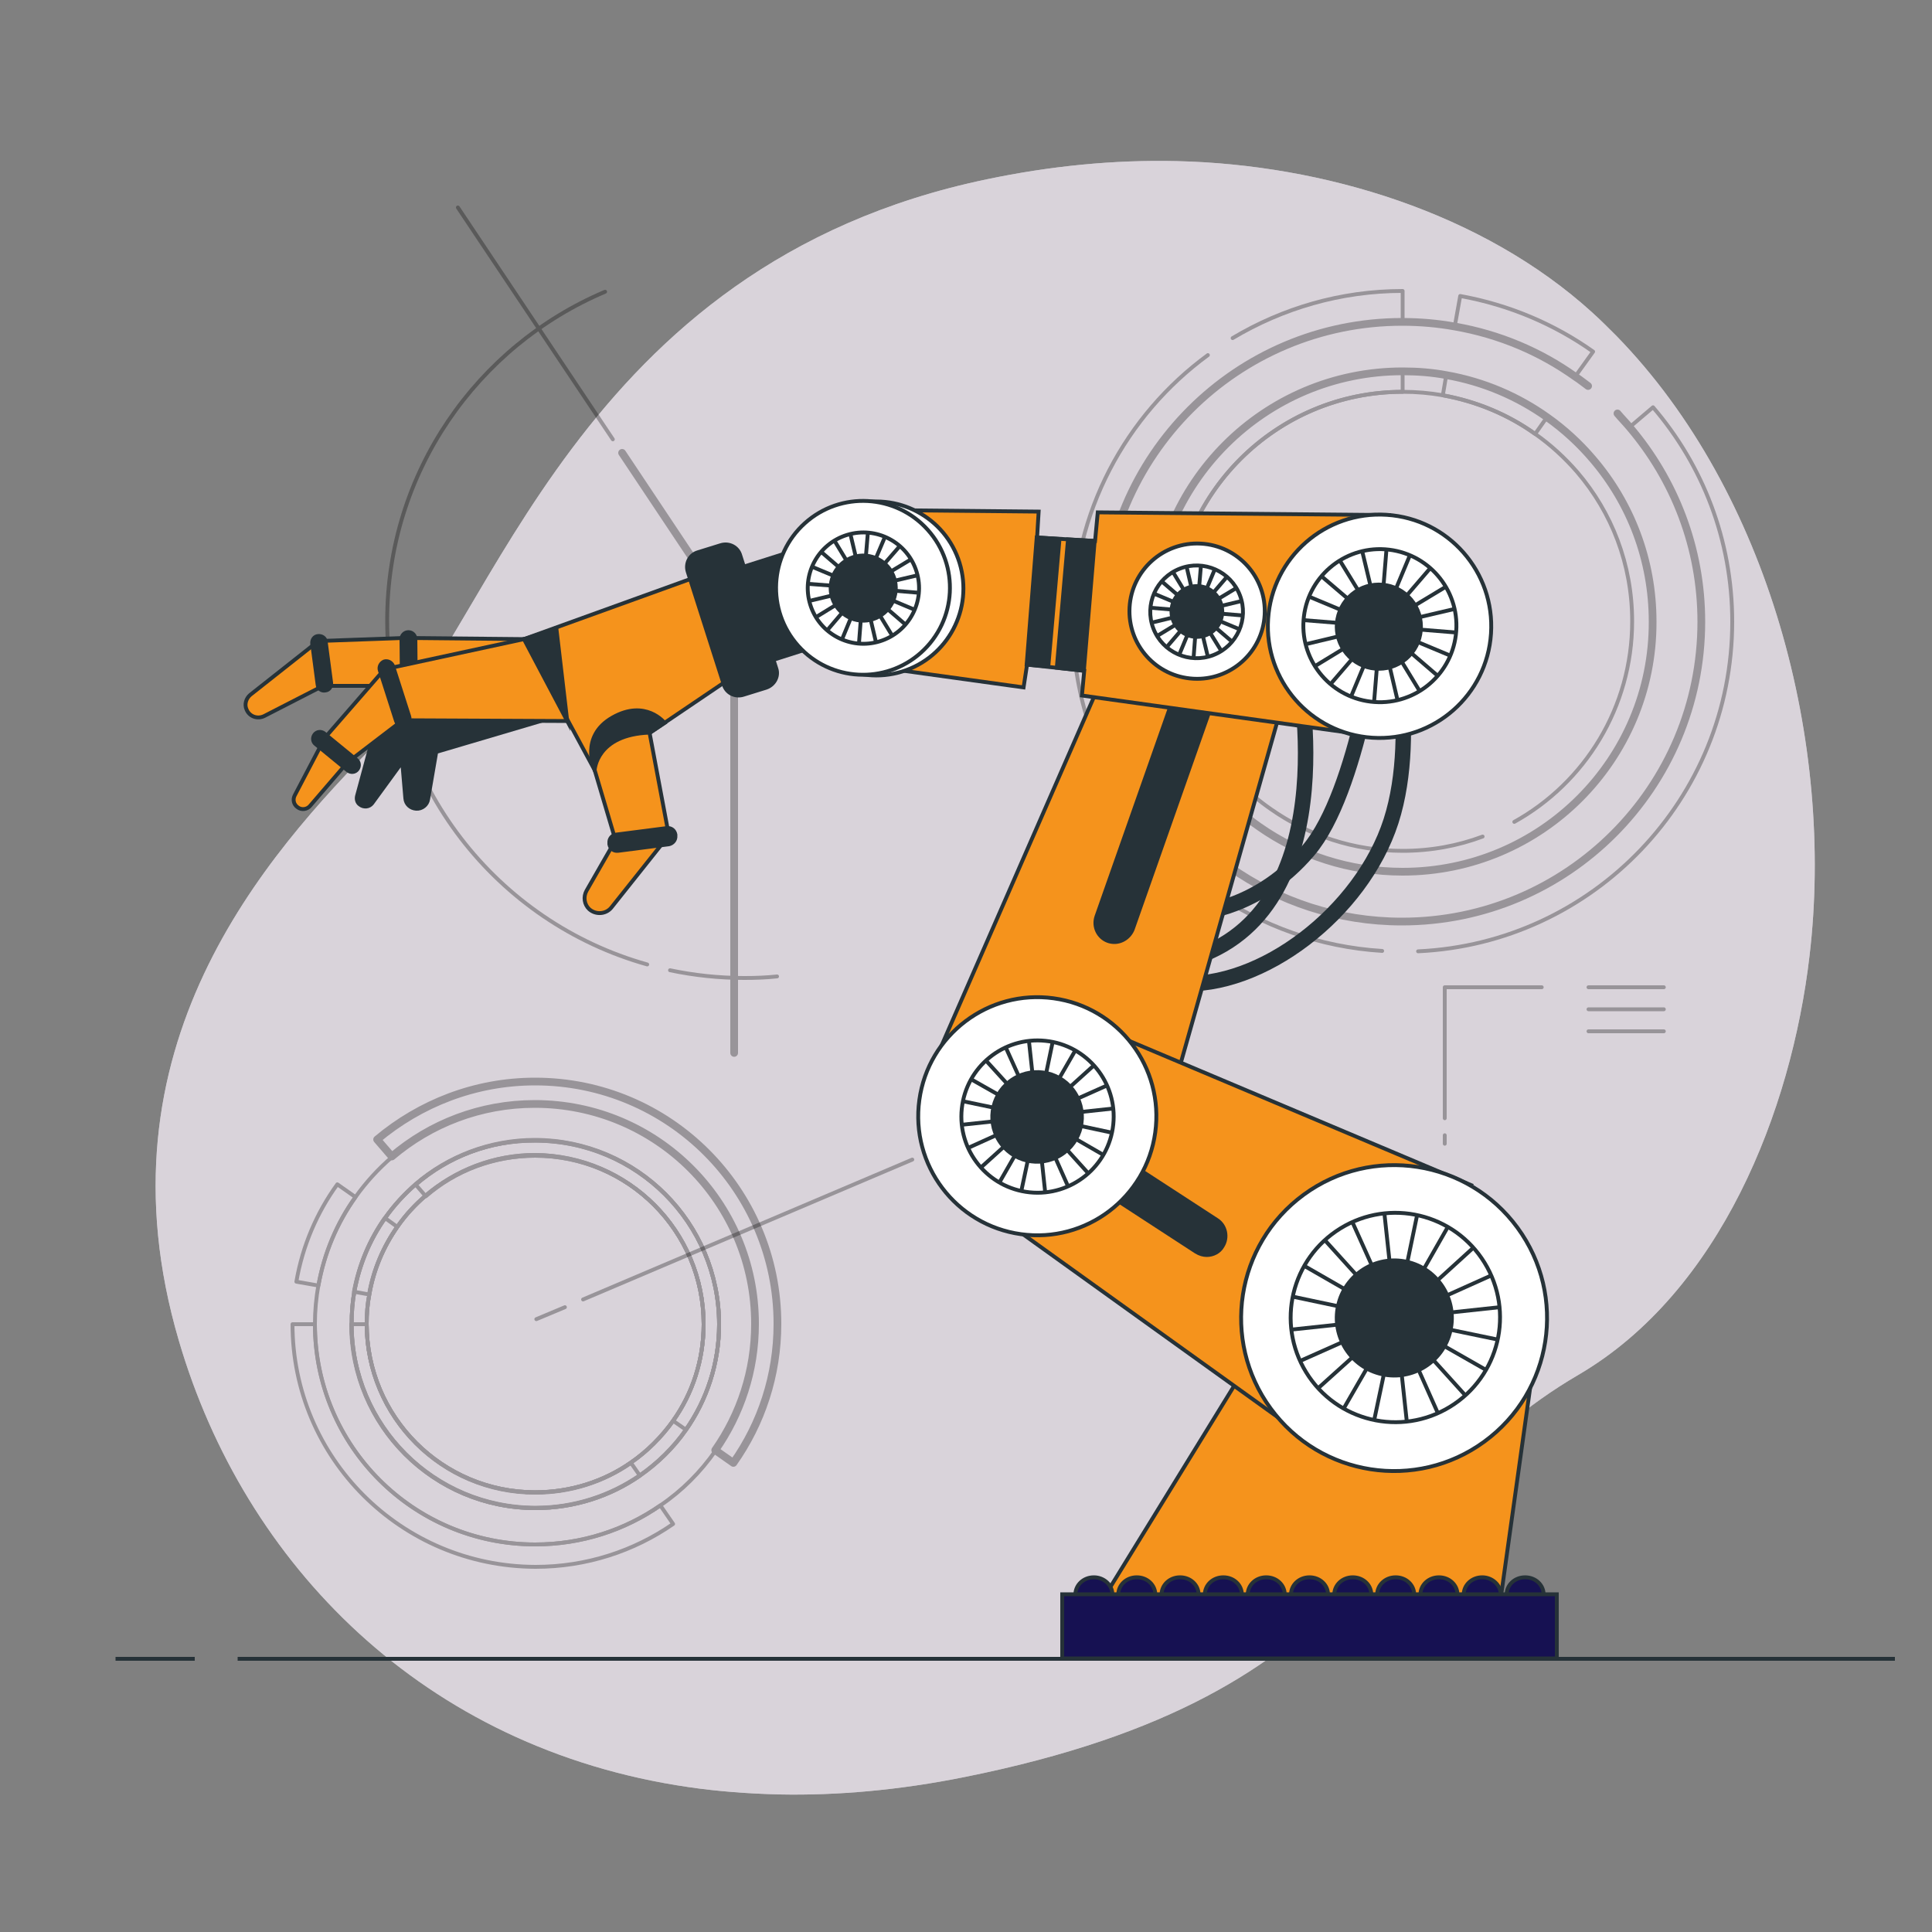 <?xml version="1.0" encoding="utf-8"?>
<!-- Generator: Adobe Illustrator 24.1.2, SVG Export Plug-In . SVG Version: 6.00 Build 0)  -->
<svg version="1.1" xmlns="http://www.w3.org/2000/svg" xmlns:xlink="http://www.w3.org/1999/xlink" x="0px" y="0px"
	 viewBox="0 0 500 500" style="enable-background:new 0 0 500 500;" xml:space="preserve">
<rect x="0" y="0" width="500" height="500" fill="#808080" stroke="none"/>
<style type="text/css">
	.st0{fill:#D9D4DB;}
	.st1{opacity:0.7;fill:#D9D4DB;}
	.st2{fill:none;stroke:#263238;stroke-miterlimit:10;}
	.st3{opacity:0.3;}
	.st4{fill:none;stroke:#000000;stroke-linecap:round;stroke-linejoin:round;stroke-miterlimit:10;}
	.st5{fill:none;stroke:#000000;stroke-width:2;stroke-linecap:round;stroke-linejoin:round;stroke-miterlimit:10;}
	.st6{opacity:0.3;fill:none;stroke:#000000;stroke-linecap:round;stroke-linejoin:round;stroke-miterlimit:10;}
	.st7{fill:none;stroke:#263238;stroke-width:4;stroke-miterlimit:10;}
	.st8{fill:#263238;stroke:#263238;stroke-miterlimit:10;}
	.st9{fill:#F5931C;stroke:#263238;stroke-miterlimit:10;}
	.st10{fill:#263238;}
	.st11{fill:#FFFFFF;stroke:#263238;stroke-miterlimit:10;}
	.st12{fill:#161152;stroke:#263238;stroke-miterlimit:10;}
</style>
<g id="Background_Simple">
	<g>
		<path class="st0" d="M468.3,247.4c-4.7,40.2-23.1,86.9-59.8,108.4c-55.4,32.4-50.8,82.4-158.9,104.1c-16.9,3.4-32.9,4.8-47.9,4.5
			c-8.1-0.2-16-0.8-23.5-1.9c-68.7-10-115-57.8-131.9-115.5C24,271.2,68.6,221.5,98.1,191.6S149.3,68.5,255.4,46.4
			c16.2-3.4,32.7-5.1,49.3-4.7c37.8,0.9,78.9,13.3,107.4,39.2c2.1,1.9,4.2,4,6.2,6C458,127.6,474.8,192.6,468.3,247.4z"/>
		<path class="st1" d="M468.3,247.4c-4.7,40.2-23.1,86.9-59.8,108.4c-55.4,32.4-50.8,82.4-158.9,104.1c-16.9,3.4-32.9,4.8-47.9,4.5
			c-8.1-0.2-16-0.8-23.5-1.9c-68.7-10-115-57.8-131.9-115.5C24,271.2,68.6,221.5,98.1,191.6S149.3,68.5,255.4,46.4
			c16.2-3.4,32.7-5.1,49.3-4.7c37.8,0.9,78.9,13.3,107.4,39.2c2.1,1.9,4.2,4,6.2,6C458,127.6,474.8,192.6,468.3,247.4z"/>
	</g>
</g>
<g id="Floor">
	<g>
		<line class="st2" x1="50.4" y1="429.3" x2="29.9" y2="429.3"/>
		<line class="st2" x1="490.4" y1="429.3" x2="61.5" y2="429.3"/>
	</g>
</g>
<g id="Graphics">
	<g>
		<g class="st3">
			<path class="st4" d="M167.5,249.6c-38.9-10.9-67.3-46.6-67.3-89c0-38.3,23.3-71.1,56.4-85.1"/>
			<path class="st4" d="M201.1,252.7c-2.8,0.3-5.6,0.4-8.5,0.4c-6.6,0-13-0.7-19.2-2"/>
			<polyline class="st5" points="161,117.2 190,160.7 190,272.5 			"/>
			<line class="st4" x1="118.5" y1="53.7" x2="158.6" y2="113.7"/>
		</g>
		<g class="st3">
			<path class="st4" d="M412.3,118.7c-3.5-4.1-7.5-7.7-11.8-10.8c-7.6-5.4-16.5-9.2-26-10.9c-3.7-0.7-7.5-1-11.4-1
				c-35.8,0-64.8,29-64.8,64.8c0,13.7,4.2,26.4,11.5,36.8c4.4,6.3,9.8,11.8,16.1,16.2c10.5,7.4,23.4,11.7,37.2,11.7
				c35.8,0,64.8-29,64.8-64.8C427.8,144.7,421.9,130,412.3,118.7z M383.7,216.5c-6.4,2.4-13.4,3.7-20.7,3.7
				c-12.7,0-24.4-4-34.1-10.8c-5.8-4-10.8-9.1-14.8-14.9c-6.6-9.6-10.5-21.2-10.5-33.7c0-32.8,26.6-59.4,59.4-59.4
				c3.6,0,7,0.3,10.4,0.9c8.8,1.6,16.9,5,23.9,10c4,2.8,7.7,6.2,10.9,9.9c8.9,10.4,14.2,23.8,14.2,38.6c0,22.3-12.3,41.8-30.5,51.9"
				/>
			<path class="st4" d="M412.3,118.7c-3.5-4.1-7.5-7.7-11.8-10.8c-7.6-5.4-16.5-9.2-26-10.9c-3.7-0.7-7.5-1-11.4-1
				c-35.8,0-64.8,29-64.8,64.8c0,13.7,4.2,26.4,11.5,36.8c4.4,6.3,9.8,11.8,16.1,16.2c10.5,7.4,23.4,11.7,37.2,11.7
				c35.8,0,64.8-29,64.8-64.8C427.8,144.7,421.9,130,412.3,118.7z"/>
			<g>
				<path class="st5" d="M411,99.9c-1.1-0.8-2.2-1.7-3.3-2.4c-9.1-6.5-19.7-11-31.2-13c-4.4-0.8-9-1.2-13.6-1.2
					c-42.8,0-77.6,34.7-77.6,77.6c0,16.4,5.1,31.6,13.7,44.1c5.2,7.6,11.8,14.2,19.3,19.4c12.6,8.9,28,14.1,44.5,14.1
					c42.8,0,77.5-34.7,77.5-77.6c0-19.2-7-36.8-18.6-50.4c-1-1.2-2.1-2.3-3.1-3.5 M363,225.6c-13.8,0-26.7-4.3-37.2-11.7
					c-6.3-4.4-11.7-9.9-16.1-16.2c-7.2-10.5-11.5-23.1-11.5-36.8c0-35.8,29-64.8,64.8-64.8c3.9,0,7.7,0.3,11.4,1
					c9.6,1.7,18.4,5.5,26,10.9c4.4,3.1,8.4,6.8,11.8,10.8c9.7,11.3,15.5,26,15.5,42.1C427.8,196.6,398.8,225.6,363,225.6z"/>
				<path class="st4" d="M319,87.5c12.9-7.7,27.9-12.2,44-12.2v7.9c-12.6,0-24.5,3-35.1,8.4"/>
				<path class="st4" d="M319.8,96.4c-20.7,13.9-34.3,37.6-34.3,64.4c0,16.4,5.1,31.6,13.7,44.1l-6.5,4.5
					c-9.5-13.8-15.1-30.5-15.1-48.5c0-28.3,13.8-53.5,35-69"/>
				<path class="st4" d="M363,96v5.4c-32.8,0-59.4,26.6-59.4,59.4c0,12.5,3.9,24.2,10.5,33.7l-4.5,3.1
					c-7.2-10.5-11.5-23.1-11.5-36.8C298.2,125,327.2,96,363,96z"/>
				<path class="st4" d="M400.4,107.9l-3.1,4.4c-7-5-15.1-8.4-23.9-10l0.9-5.3C383.9,98.7,392.8,102.5,400.4,107.9z"/>
				<path class="st4" d="M412.3,91l-4.6,6.4c-9.1-6.5-19.7-11-31.2-13l1.4-7.8C390.6,78.9,402.3,83.9,412.3,91z"/>
				<path class="st4" d="M357.7,246.1c-16.2-1-31.3-6.5-43.8-15.3l4.5-6.4c12.6,8.9,28,14.1,44.5,14.1c42.8,0,77.5-34.7,77.5-77.6
					c0-19.2-7-36.8-18.6-50.4l6-5.1c12.8,14.9,20.5,34.3,20.5,55.5c0,45.8-36,83.2-81.3,85.3"/>
			</g>
		</g>
		<g class="st3">
			<path class="st4" d="M107.6,306.5c-3,2.6-5.7,5.5-7.9,8.7c-4,5.6-6.7,12.1-8,19.1c-0.5,2.7-0.7,5.5-0.7,8.4
				c0,26.3,21.3,47.6,47.6,47.6c10,0,19.4-3.1,27-8.4c4.6-3.2,8.7-7.2,11.9-11.8c5.4-7.7,8.6-17.2,8.6-27.3
				c0-26.3-21.3-47.6-47.6-47.6C126.7,295.1,115.9,299.4,107.6,306.5z M182.1,342.7c0,9.3-2.9,18-7.9,25c-3,4.2-6.7,7.9-10.9,10.8
				c-7,4.9-15.6,7.7-24.8,7.7c-24.1,0-43.6-19.5-43.6-43.6c0-2.6,0.2-5.2,0.7-7.7c1.1-6.4,3.7-12.4,7.3-17.5c2.1-3,4.5-5.6,7.3-8
				c7.6-6.5,17.5-10.5,28.3-10.5C162.6,299.1,182.1,318.6,182.1,342.7z"/>
			<path class="st4" d="M107.6,306.5c-3,2.6-5.7,5.5-7.9,8.7c-4,5.6-6.7,12.1-8,19.1c-0.5,2.7-0.7,5.5-0.7,8.4
				c0,26.3,21.3,47.6,47.6,47.6c10,0,19.4-3.1,27-8.4c4.6-3.2,8.7-7.2,11.9-11.8c5.4-7.7,8.6-17.2,8.6-27.3
				c0-26.3-21.3-47.6-47.6-47.6C126.7,295.1,115.9,299.4,107.6,306.5z M182.1,342.7c0,9.3-2.9,18-7.9,25c-3,4.2-6.7,7.9-10.9,10.8
				c-7,4.9-15.6,7.7-24.8,7.7c-24.1,0-43.6-19.5-43.6-43.6c0-2.6,0.2-5.2,0.7-7.7c1.1-6.4,3.7-12.4,7.3-17.5c2.1-3,4.5-5.6,7.3-8
				c7.6-6.5,17.5-10.5,28.3-10.5C162.6,299.1,182.1,318.6,182.1,342.7z"/>
			<g>
				<path class="st4" d="M101.5,299.4c-3.6,3.1-6.8,6.6-9.5,10.4c-4.8,6.7-8.1,14.5-9.6,22.9c-0.6,3.2-0.9,6.6-0.9,10
					c0,31.5,25.5,57,57,57c12,0,23.2-3.7,32.4-10.1c5.6-3.8,10.4-8.6,14.3-14.2c6.5-9.3,10.3-20.5,10.3-32.7
					c0-31.5-25.5-56.9-57-56.9C124.4,285.7,111.4,290.9,101.5,299.4z M186.1,342.7c0,10.2-3.2,19.6-8.6,27.3
					c-3.2,4.6-7.3,8.6-11.9,11.8c-7.7,5.3-17,8.4-27,8.4c-26.3,0-47.6-21.3-47.6-47.6c0-2.9,0.2-5.6,0.7-8.4c1.2-7,4-13.5,8-19.1
					c2.3-3.2,5-6.1,7.9-8.7c8.3-7.1,19.1-11.4,30.9-11.4C164.8,295.1,186.1,316.4,186.1,342.7z"/>
				<path class="st4" d="M75.7,342.7h5.8c0,31.5,25.5,57,57,57c12,0,23.2-3.7,32.4-10.1l3.3,4.8c-10.1,7-22.4,11.1-35.6,11.1
					C103.8,405.4,75.7,377.3,75.7,342.7z"/>
				<path class="st4" d="M138.5,299.1c24.1,0,43.6,19.5,43.6,43.6c0,9.3-2.9,18-7.9,25c-3,4.2-6.7,7.9-10.9,10.8
					c-7,4.9-15.6,7.7-24.8,7.7c-24.1,0-43.6-19.5-43.6-43.6c0-2.6,0.2-5.2,0.7-7.7c1.1-6.4,3.7-12.4,7.3-17.5c2.1-3,4.5-5.6,7.3-8
					C117.8,303,127.7,299.1,138.5,299.1z"/>
				<path class="st4" d="M90.9,342.7h4c0,24.1,19.5,43.6,43.6,43.6c9.2,0,17.7-2.8,24.8-7.7l2.3,3.3c-7.7,5.3-17,8.4-27,8.4
					C112.2,390.3,90.9,369,90.9,342.7z"/>
				<path class="st4" d="M99.6,315.2l3.2,2.3c-3.6,5.1-6.2,11.1-7.3,17.5l-3.9-0.7C92.9,327.3,95.7,320.8,99.6,315.2z"/>
				<path class="st4" d="M87.3,306.5l4.7,3.3c-4.8,6.7-8.1,14.5-9.6,22.9l-5.7-1C78.3,322.4,82,313.8,87.3,306.5z"/>
				<path class="st4" d="M138.5,295.1c26.3,0,47.6,21.3,47.6,47.6c0,10.2-3.2,19.6-8.6,27.3l-3.3-2.3c5-7.1,7.9-15.7,7.9-25
					c0-24.1-19.5-43.6-43.6-43.6c-10.8,0-20.7,3.9-28.3,10.5l-2.6-3C115.9,299.4,126.7,295.1,138.5,295.1z"/>
				<path class="st5" d="M138.5,279.9c34.7,0,62.7,28.1,62.7,62.7c0,13.4-4.2,25.8-11.4,36l-4.7-3.3c6.5-9.3,10.3-20.5,10.3-32.7
					c0-31.5-25.5-56.9-57-56.9c-14.1,0-27,5.1-37,13.6l-3.8-4.4C108.7,285.6,122.9,279.9,138.5,279.9z"/>
			</g>
		</g>
		<g class="st3">
			<polyline class="st4" points="373.9,289.4 373.9,255.5 399,255.5 			"/>
			<line class="st4" x1="373.9" y1="296" x2="373.9" y2="293.8"/>
			<g>
				<line class="st4" x1="411.1" y1="255.5" x2="430.6" y2="255.5"/>
				<line class="st4" x1="411.1" y1="261.2" x2="430.6" y2="261.2"/>
				<line class="st4" x1="411.1" y1="266.9" x2="430.6" y2="266.9"/>
			</g>
		</g>
		<line class="st6" x1="146.2" y1="338.3" x2="138.8" y2="341.4"/>
		<line class="st6" x1="236.1" y1="300.1" x2="150.9" y2="336.3"/>
	</g>
</g>
<g id="Robot_Arm">
	<g>
		<g>
			<path class="st7" d="M310.4,236.1c0,0,15.3-0.8,28.2-16c13-15.3,18.4-58,18.4-58"/>
			<path class="st7" d="M359.2,156.8c0,0,8.4,32,0.8,55.7c-7.6,23.6-33.6,43.5-54.9,42"/>
			<path class="st7" d="M335.6,171.3c0,0,13.7,62.5-25.9,76.3"/>
		</g>
		<g>
			<path class="st8" d="M115.2,173.7L96,192.7L92.4,206c-0.2,0.8,0,1.7,0.7,2.2v0c1,0.8,2.4,0.7,3.2-0.3l7.8-10.7l0.8,9.4
				c0.1,1.5,1.3,2.6,2.8,2.7l0,0c1.5,0.1,2.9-1,3.1-2.5l2.1-12.2l32.8-9.7L115.2,173.7z"/>
			
				<rect x="190.9" y="142.2" transform="matrix(0.953 -0.303 0.303 0.953 -37.129 70.434)" class="st8" width="35.2" height="25.3"/>
			<polygon class="st9" points="178.8,149.8 135.6,165.4 153.9,199.3 188.2,176.1 			"/>
			<path class="st8" d="M198.2,178l-5.8,1.8c-2.2,0.7-4.5-0.5-5.1-2.7L178,148c-0.7-2.2,0.5-4.5,2.7-5.1l5.8-1.8
				c2.2-0.7,4.5,0.5,5.1,2.7l9.3,29.2C201.6,175,200.4,177.3,198.2,178z"/>
			<path class="st8" d="M153.9,199.3c0,0-4-8.7,4.6-13.6c8.6-4.9,13.5,1.4,13.5,1.4l-3.9,2.6L153.9,199.3z"/>
			<path class="st9" d="M153.9,199.3c0,0,0.4-9.2,14.2-9.7l5,26.6l-13.8,1.3L153.9,199.3z"/>
			<path class="st9" d="M159.2,217.6l-7.4,12.9c-0.9,1.6-0.6,3.6,0.7,4.8l0,0c1.7,1.5,4.3,1.3,5.7-0.4l14.8-18.6L159.2,217.6z"/>
			<path class="st8" d="M173.1,218.5l-13.2,1.7c-1.1,0.1-2-0.6-2.2-1.7l0-0.3c-0.1-1.1,0.6-2,1.7-2.2l13.2-1.7
				c1.1-0.1,2,0.6,2.2,1.7l0,0.3C174.9,217.4,174.1,218.3,173.1,218.5z"/>
			<polygon class="st9" points="135.6,165.4 104.6,165.1 105.4,177.5 146.8,186.6 			"/>
			<polygon class="st9" points="104.6,165.1 82.4,165.9 83.6,177.5 105.4,177.5 			"/>
			<path class="st9" d="M82.4,165.9l-17.6,13.9c-1.1,0.9-1.6,2.5-1,3.8h0c0.7,1.8,2.8,2.6,4.6,1.7l15.2-7.8L82.4,165.9z"/>
			<path class="st8" d="M82.2,177.2l-1.4-10.6c-0.1-1,0.5-1.9,1.5-2l0,0c1-0.1,1.9,0.5,2,1.5l1.4,10.6c0.1,1-0.5,1.9-1.5,2l0,0
				C83.2,178.9,82.3,178.2,82.2,177.2z"/>
			<path class="st8" d="M104,176.1l-0.1-10.7c0-1,0.8-1.8,1.8-1.8l0,0c1,0,1.8,0.8,1.8,1.8l0.1,10.7c0,1-0.8,1.8-1.8,1.8l0,0
				C104.8,177.9,104,177.1,104,176.1z"/>
			<polygon class="st8" points="146.8,186.6 144,162.7 135.6,165.4 			"/>
			<polygon class="st9" points="135.6,165.4 99.5,173.2 104.2,186.4 146.8,186.6 			"/>
			<polygon class="st9" points="99.5,173.2 84.1,190.9 90.2,197.1 104.2,186.4 			"/>
			<path class="st9" d="M84.1,190.9l-7.8,14.9c-0.6,1.1-0.3,2.4,0.7,3.1l0,0c1,0.8,2.5,0.6,3.3-0.4l9.8-11.4L84.1,190.9z"/>
			<path class="st8" d="M90,199.4l-8.3-6.8c-0.8-0.6-0.9-1.7-0.3-2.5l0,0c0.6-0.8,1.7-0.9,2.5-0.3l8.3,6.8c0.8,0.6,0.9,1.7,0.3,2.5
				l0,0C91.9,199.9,90.8,200,90,199.4z"/>
			<path class="st8" d="M102.5,186.6l-4.2-13.1c-0.3-0.9,0.2-1.9,1.1-2.3l0,0c0.9-0.3,1.9,0.2,2.3,1.1l4.2,13.1
				c0.3,0.9-0.2,1.9-1.1,2.3l0,0C103.9,188,102.8,187.6,102.5,186.6z"/>
		</g>
		<g>
			<path class="st9" d="M319.4,139.5L319.4,139.5c-11.9-2.4-23.5,5.2-25.9,17.1l-53.8,123.1l61.9,9.5l35-123.8
				C338.9,153.5,331.2,141.9,319.4,139.5z"/>
			<g>
				<path class="st10" d="M288.4,244.3c-0.6,0-1.2-0.1-1.8-0.3c-2.8-1-4.3-4.1-3.3-7l19.6-55.7c1-2.8,4.1-4.3,7-3.3
					c2.8,1,4.3,4.1,3.3,7l-19.6,55.7C292.7,242.9,290.6,244.3,288.4,244.3z"/>
			</g>
		</g>
		<path class="st9" d="M387.8,417.8l10-71.5c3.6-16.6-7.7-32.7-25.2-36.1h0c-17.5-3.4-34.5,7.3-38.1,23.9l-51.5,83.7H387.8z"/>
		<g>
			<g>
				<path class="st9" d="M247.7,276.7L247.7,276.7c-7.6,13.2-3,30.2,10.2,37.8l86.9,62.4l35.9-70.2l-95.3-40.2
					C272.2,258.9,255.3,263.5,247.7,276.7z"/>
				<g>
					<path class="st10" d="M312.3,325.3c-1,0-2-0.3-3-0.9L284.1,308c-2.5-1.6-3.2-5-1.6-7.5c1.6-2.5,5-3.2,7.5-1.6l25.2,16.4
						c2.5,1.6,3.2,5,1.6,7.5C315.9,324.4,314.1,325.3,312.3,325.3z"/>
				</g>
			</g>
			
				<ellipse transform="matrix(0.807 -0.59 0.59 0.807 -131.729 278.925)" class="st11" cx="361" cy="341" rx="39.6" ry="39.6"/>
			<g>
				
					<ellipse transform="matrix(0.852 -0.523 0.523 0.852 -125.074 239.174)" class="st11" cx="361.2" cy="341.2" rx="27.1" ry="27.1"/>
				<g>
					<line class="st2" x1="361.2" y1="341.2" x2="337.7" y2="327.7"/>
					<line class="st2" x1="361.2" y1="341.2" x2="334.7" y2="335.6"/>
					<line class="st2" x1="361.2" y1="341.2" x2="334.2" y2="344.1"/>
					<line class="st2" x1="361.2" y1="341.2" x2="336.5" y2="352.2"/>
					<line class="st2" x1="361.2" y1="341.2" x2="341.1" y2="359.3"/>
					<line class="st2" x1="361.2" y1="341.2" x2="347.7" y2="364.6"/>
					<line class="st2" x1="361.2" y1="341.2" x2="355.6" y2="367.7"/>
					<line class="st2" x1="361.2" y1="341.2" x2="364.1" y2="368.1"/>
					<line class="st2" x1="361.2" y1="341.2" x2="372.2" y2="365.9"/>
					<line class="st2" x1="361.2" y1="341.2" x2="379.3" y2="361.2"/>
					<line class="st2" x1="361.2" y1="341.2" x2="384.7" y2="354.6"/>
					<line class="st2" x1="361.2" y1="341.2" x2="387.7" y2="346.7"/>
					<line class="st2" x1="361.2" y1="341.2" x2="388.1" y2="338.3"/>
					<line class="st2" x1="361.2" y1="341.2" x2="385.9" y2="330.1"/>
					<line class="st2" x1="361.2" y1="341.2" x2="381.2" y2="323"/>
					<line class="st2" x1="361.2" y1="341.2" x2="374.6" y2="317.7"/>
					<line class="st2" x1="361.2" y1="341.2" x2="366.7" y2="314.7"/>
					<line class="st2" x1="361.2" y1="341.2" x2="358.3" y2="314.2"/>
					<line class="st2" x1="361.2" y1="341.2" x2="350.1" y2="316.5"/>
					<line class="st2" x1="361.2" y1="341.2" x2="343" y2="321.1"/>
				</g>
			</g>
			<ellipse transform="matrix(0.265 -0.964 0.964 0.265 -63.543 598.729)" class="st8" cx="361" cy="341" rx="14.9" ry="14.9"/>
			
				<ellipse transform="matrix(0.137 -0.991 0.991 0.137 -54.721 515.273)" class="st11" cx="268.4" cy="289" rx="30.8" ry="30.8"/>
			<g>
				
					<ellipse transform="matrix(0.104 -0.995 0.995 0.104 -46.959 525.972)" class="st11" cx="268.4" cy="289" rx="19.7" ry="19.7"/>
				<g>
					<line class="st2" x1="268.4" y1="289" x2="251.3" y2="279.3"/>
					<line class="st2" x1="268.4" y1="289" x2="249.2" y2="285"/>
					<line class="st2" x1="268.4" y1="289" x2="248.8" y2="291.1"/>
					<line class="st2" x1="268.4" y1="289" x2="250.5" y2="297.1"/>
					<line class="st2" x1="268.4" y1="289" x2="253.8" y2="302.2"/>
					<line class="st2" x1="268.4" y1="289" x2="258.6" y2="306.1"/>
					<line class="st2" x1="268.4" y1="289" x2="264.3" y2="308.3"/>
					<line class="st2" x1="268.4" y1="289" x2="270.5" y2="308.6"/>
					<line class="st2" x1="268.4" y1="289" x2="276.4" y2="307"/>
					<line class="st2" x1="268.4" y1="289" x2="281.6" y2="303.6"/>
					<line class="st2" x1="268.4" y1="289" x2="285.4" y2="298.8"/>
					<line class="st2" x1="268.4" y1="289" x2="287.6" y2="293.1"/>
					<line class="st2" x1="268.4" y1="289" x2="287.9" y2="286.9"/>
					<line class="st2" x1="268.4" y1="289" x2="286.3" y2="281"/>
					<line class="st2" x1="268.4" y1="289" x2="282.9" y2="275.9"/>
					<line class="st2" x1="268.4" y1="289" x2="278.2" y2="272"/>
					<line class="st2" x1="268.4" y1="289" x2="272.4" y2="269.8"/>
					<line class="st2" x1="268.4" y1="289" x2="266.3" y2="269.5"/>
					<line class="st2" x1="268.4" y1="289" x2="260.3" y2="271.1"/>
					<line class="st2" x1="268.4" y1="289" x2="255.2" y2="274.5"/>
				</g>
			</g>
			
				<ellipse transform="matrix(0.85 -0.527 0.527 0.85 -112.04 184.856)" class="st8" cx="268.4" cy="289" rx="11.6" ry="11.6"/>
		</g>
		<g>
			<path class="st9" d="M284.1,132.6l-0.7,7.4l-15-0.9l0.4-6.7l-41-0.4c-11.1-0.9-20.8,7.4-21.8,18.5v0
				c-0.9,11.1,7.4,20.8,18.5,21.8l40.4,5.6l0.9-5.9l14.8,1.6l-0.6,6.4l77.6,10.8l1.9-57.5L284.1,132.6z"/>
			<g>
				<polygon class="st8" points="283.3,140 276.4,139.6 273.5,172.8 280.5,173.6 				"/>
				<polygon class="st8" points="271.3,172.5 274.2,139.5 268.3,139.1 265.7,172 				"/>
			</g>
			<g>
				
					<ellipse transform="matrix(6.548129e-02 -0.998 0.998 6.548129e-02 171.876 507.753)" class="st11" cx="357" cy="162.1" rx="28.9" ry="28.9"/>
				<g>
					
						<ellipse transform="matrix(0.121 -0.993 0.993 0.121 152.926 497.008)" class="st11" cx="357.2" cy="162.1" rx="19.8" ry="19.8"/>
					<g>
						<line class="st2" x1="357.2" y1="162.1" x2="337.5" y2="160.5"/>
						<line class="st2" x1="357.2" y1="162.1" x2="338" y2="166.7"/>
						<line class="st2" x1="357.2" y1="162.1" x2="340.3" y2="172.4"/>
						<line class="st2" x1="357.2" y1="162.1" x2="344.3" y2="177.1"/>
						<line class="st2" x1="357.2" y1="162.1" x2="349.6" y2="180.4"/>
						<line class="st2" x1="357.2" y1="162.1" x2="355.6" y2="181.8"/>
						<line class="st2" x1="357.2" y1="162.1" x2="361.7" y2="181.3"/>
						<line class="st2" x1="357.2" y1="162.1" x2="367.5" y2="179"/>
						<line class="st2" x1="357.2" y1="162.1" x2="372.2" y2="175"/>
						<line class="st2" x1="357.2" y1="162.1" x2="375.4" y2="169.7"/>
						<line class="st2" x1="357.2" y1="162.1" x2="376.9" y2="163.7"/>
						<line class="st2" x1="357.2" y1="162.1" x2="376.4" y2="157.6"/>
						<line class="st2" x1="357.2" y1="162.1" x2="374.1" y2="151.9"/>
						<line class="st2" x1="357.2" y1="162.1" x2="370.1" y2="147.1"/>
						<line class="st2" x1="357.2" y1="162.1" x2="364.8" y2="143.9"/>
						<line class="st2" x1="357.2" y1="162.1" x2="358.8" y2="142.4"/>
						<line class="st2" x1="357.2" y1="162.1" x2="352.6" y2="142.9"/>
						<line class="st2" x1="357.2" y1="162.1" x2="346.9" y2="145.3"/>
						<line class="st2" x1="357.2" y1="162.1" x2="342.2" y2="149.3"/>
						<line class="st2" x1="357.2" y1="162.1" x2="339" y2="154.5"/>
					</g>
				</g>
				
					<ellipse transform="matrix(0.767 -0.641 0.641 0.767 -20.88 266.688)" class="st8" cx="357" cy="162.1" rx="10.9" ry="10.9"/>
			</g>
			<g>
				
					<ellipse transform="matrix(5.517299e-02 -0.999 0.999 5.517299e-02 134.581 458.824)" class="st11" cx="309.7" cy="158.3" rx="17.5" ry="17.5"/>
				<g>
					
						<ellipse transform="matrix(0.933 -0.359 0.359 0.933 -36.188 121.868)" class="st11" cx="309.8" cy="158.3" rx="12" ry="12"/>
					<g>
						<line class="st2" x1="309.8" y1="158.3" x2="297.9" y2="157.3"/>
						<line class="st2" x1="309.8" y1="158.3" x2="298.2" y2="161.1"/>
						<line class="st2" x1="309.8" y1="158.3" x2="299.6" y2="164.5"/>
						<line class="st2" x1="309.8" y1="158.3" x2="302" y2="167.4"/>
						<line class="st2" x1="309.8" y1="158.3" x2="305.2" y2="169.4"/>
						<line class="st2" x1="309.8" y1="158.3" x2="308.9" y2="170.2"/>
						<line class="st2" x1="309.8" y1="158.3" x2="312.6" y2="170"/>
						<line class="st2" x1="309.8" y1="158.3" x2="316.1" y2="168.5"/>
						<line class="st2" x1="309.8" y1="158.3" x2="318.9" y2="166.1"/>
						<line class="st2" x1="309.8" y1="158.3" x2="320.9" y2="162.9"/>
						<line class="st2" x1="309.8" y1="158.3" x2="321.8" y2="159.3"/>
						<line class="st2" x1="309.8" y1="158.3" x2="321.5" y2="155.5"/>
						<line class="st2" x1="309.8" y1="158.3" x2="320.1" y2="152.1"/>
						<line class="st2" x1="309.8" y1="158.3" x2="317.6" y2="149.2"/>
						<line class="st2" x1="309.8" y1="158.3" x2="314.4" y2="147.3"/>
						<line class="st2" x1="309.8" y1="158.3" x2="310.8" y2="146.4"/>
						<line class="st2" x1="309.8" y1="158.3" x2="307.1" y2="146.7"/>
						<line class="st2" x1="309.8" y1="158.3" x2="303.6" y2="148.1"/>
						<line class="st2" x1="309.8" y1="158.3" x2="300.7" y2="150.5"/>
						<line class="st2" x1="309.8" y1="158.3" x2="298.8" y2="153.7"/>
					</g>
				</g>
				<path class="st8" d="M310.3,151.7c-3.6-0.3-6.8,2.4-7.1,6c-0.3,3.6,2.4,6.8,6,7.1c3.6,0.3,6.8-2.4,7.1-6
					C316.6,155.2,313.9,152,310.3,151.7z"/>
			</g>
			
				<ellipse transform="matrix(0.956 -0.294 0.294 0.956 -34.748 73.471)" class="st11" cx="226.8" cy="152.2" rx="22.5" ry="22.5"/>
			
				<ellipse transform="matrix(0.744 -0.668 0.668 0.744 -44.536 188.126)" class="st11" cx="223.4" cy="152.2" rx="22.5" ry="22.5"/>
			<g>
				
					<ellipse transform="matrix(0.956 -0.294 0.294 0.956 -34.87 72.381)" class="st11" cx="223.4" cy="152.2" rx="14.4" ry="14.4"/>
				<g>
					<line class="st2" x1="223.4" y1="152.2" x2="209.2" y2="151.1"/>
					<line class="st2" x1="223.4" y1="152.2" x2="209.5" y2="155.5"/>
					<line class="st2" x1="223.4" y1="152.2" x2="211.2" y2="159.7"/>
					<line class="st2" x1="223.4" y1="152.2" x2="214.1" y2="163.1"/>
					<line class="st2" x1="223.4" y1="152.2" x2="217.9" y2="165.5"/>
					<line class="st2" x1="223.4" y1="152.2" x2="222.3" y2="166.5"/>
					<line class="st2" x1="223.4" y1="152.2" x2="226.7" y2="166.2"/>
					<line class="st2" x1="223.4" y1="152.2" x2="230.9" y2="164.5"/>
					<line class="st2" x1="223.4" y1="152.2" x2="234.3" y2="161.6"/>
					<line class="st2" x1="223.4" y1="152.2" x2="236.7" y2="157.8"/>
					<line class="st2" x1="223.4" y1="152.2" x2="237.7" y2="153.4"/>
					<line class="st2" x1="223.4" y1="152.2" x2="237.4" y2="148.9"/>
					<line class="st2" x1="223.4" y1="152.2" x2="235.7" y2="144.8"/>
					<line class="st2" x1="223.4" y1="152.2" x2="232.8" y2="141.4"/>
					<line class="st2" x1="223.4" y1="152.2" x2="229" y2="139"/>
					<line class="st2" x1="223.4" y1="152.2" x2="224.6" y2="137.9"/>
					<line class="st2" x1="223.4" y1="152.2" x2="220.1" y2="138.3"/>
					<line class="st2" x1="223.4" y1="152.2" x2="216" y2="140"/>
					<line class="st2" x1="223.4" y1="152.2" x2="212.6" y2="142.9"/>
					<line class="st2" x1="223.4" y1="152.2" x2="210.2" y2="146.7"/>
				</g>
			</g>
			<path class="st8" d="M224.1,143.8c-4.6-0.4-8.7,3.1-9.1,7.7c-0.4,4.6,3.1,8.7,7.7,9.1c4.6,0.4,8.7-3.1,9.1-7.7
				C232.2,148.3,228.8,144.2,224.1,143.8z"/>
		</g>
		<g>
			<g>
				<path class="st12" d="M287.9,412.7c0,2.5-2.1,4.5-4.8,4.5c-2.6,0-4.8-2-4.8-4.5c0-2.5,2.1-4.5,4.8-4.5
					C285.7,408.2,287.9,410.2,287.9,412.7z"/>
				<path class="st12" d="M299,412.7c0,2.5-2.1,4.5-4.8,4.5s-4.8-2-4.8-4.5c0-2.5,2.1-4.5,4.8-4.5S299,410.2,299,412.7z"/>
				<path class="st12" d="M310.2,412.7c0,2.5-2.1,4.5-4.8,4.5c-2.6,0-4.8-2-4.8-4.5c0-2.5,2.1-4.5,4.8-4.5
					C308.1,408.2,310.2,410.2,310.2,412.7z"/>
				<path class="st12" d="M321.4,412.7c0,2.5-2.1,4.5-4.8,4.5s-4.8-2-4.8-4.5c0-2.5,2.1-4.5,4.8-4.5S321.4,410.2,321.4,412.7z"/>
				<path class="st12" d="M332.5,412.7c0,2.5-2.1,4.5-4.8,4.5c-2.6,0-4.8-2-4.8-4.5c0-2.5,2.1-4.5,4.8-4.5
					C330.4,408.2,332.5,410.2,332.5,412.7z"/>
				<path class="st12" d="M343.7,412.7c0,2.5-2.1,4.5-4.8,4.5c-2.6,0-4.8-2-4.8-4.5c0-2.5,2.1-4.5,4.8-4.5
					C341.6,408.2,343.7,410.2,343.7,412.7z"/>
				<path class="st12" d="M354.9,412.7c0,2.5-2.1,4.5-4.8,4.5s-4.8-2-4.8-4.5c0-2.5,2.1-4.5,4.8-4.5S354.9,410.2,354.9,412.7z"/>
				<path class="st12" d="M366,412.7c0,2.5-2.1,4.5-4.8,4.5c-2.6,0-4.8-2-4.8-4.5c0-2.5,2.1-4.5,4.8-4.5
					C363.9,408.2,366,410.2,366,412.7z"/>
				<path class="st12" d="M377.2,412.7c0,2.5-2.1,4.5-4.8,4.5s-4.8-2-4.8-4.5c0-2.5,2.1-4.5,4.8-4.5S377.2,410.2,377.2,412.7z"/>
				<path class="st12" d="M388.4,412.7c0,2.5-2.1,4.5-4.8,4.5c-2.6,0-4.8-2-4.8-4.5c0-2.5,2.1-4.5,4.8-4.5
					C386.2,408.2,388.4,410.2,388.4,412.7z"/>
				<path class="st12" d="M399.5,412.7c0,2.5-2.1,4.5-4.8,4.5c-2.6,0-4.8-2-4.8-4.5c0-2.5,2.1-4.5,4.8-4.5
					C397.4,408.2,399.5,410.2,399.5,412.7z"/>
			</g>
			<rect x="274.9" y="412.6" class="st12" width="128" height="16.6"/>
		</g>
		<path class="st2" d="M356.1,172.9"/>
	</g>
</g>
</svg>
